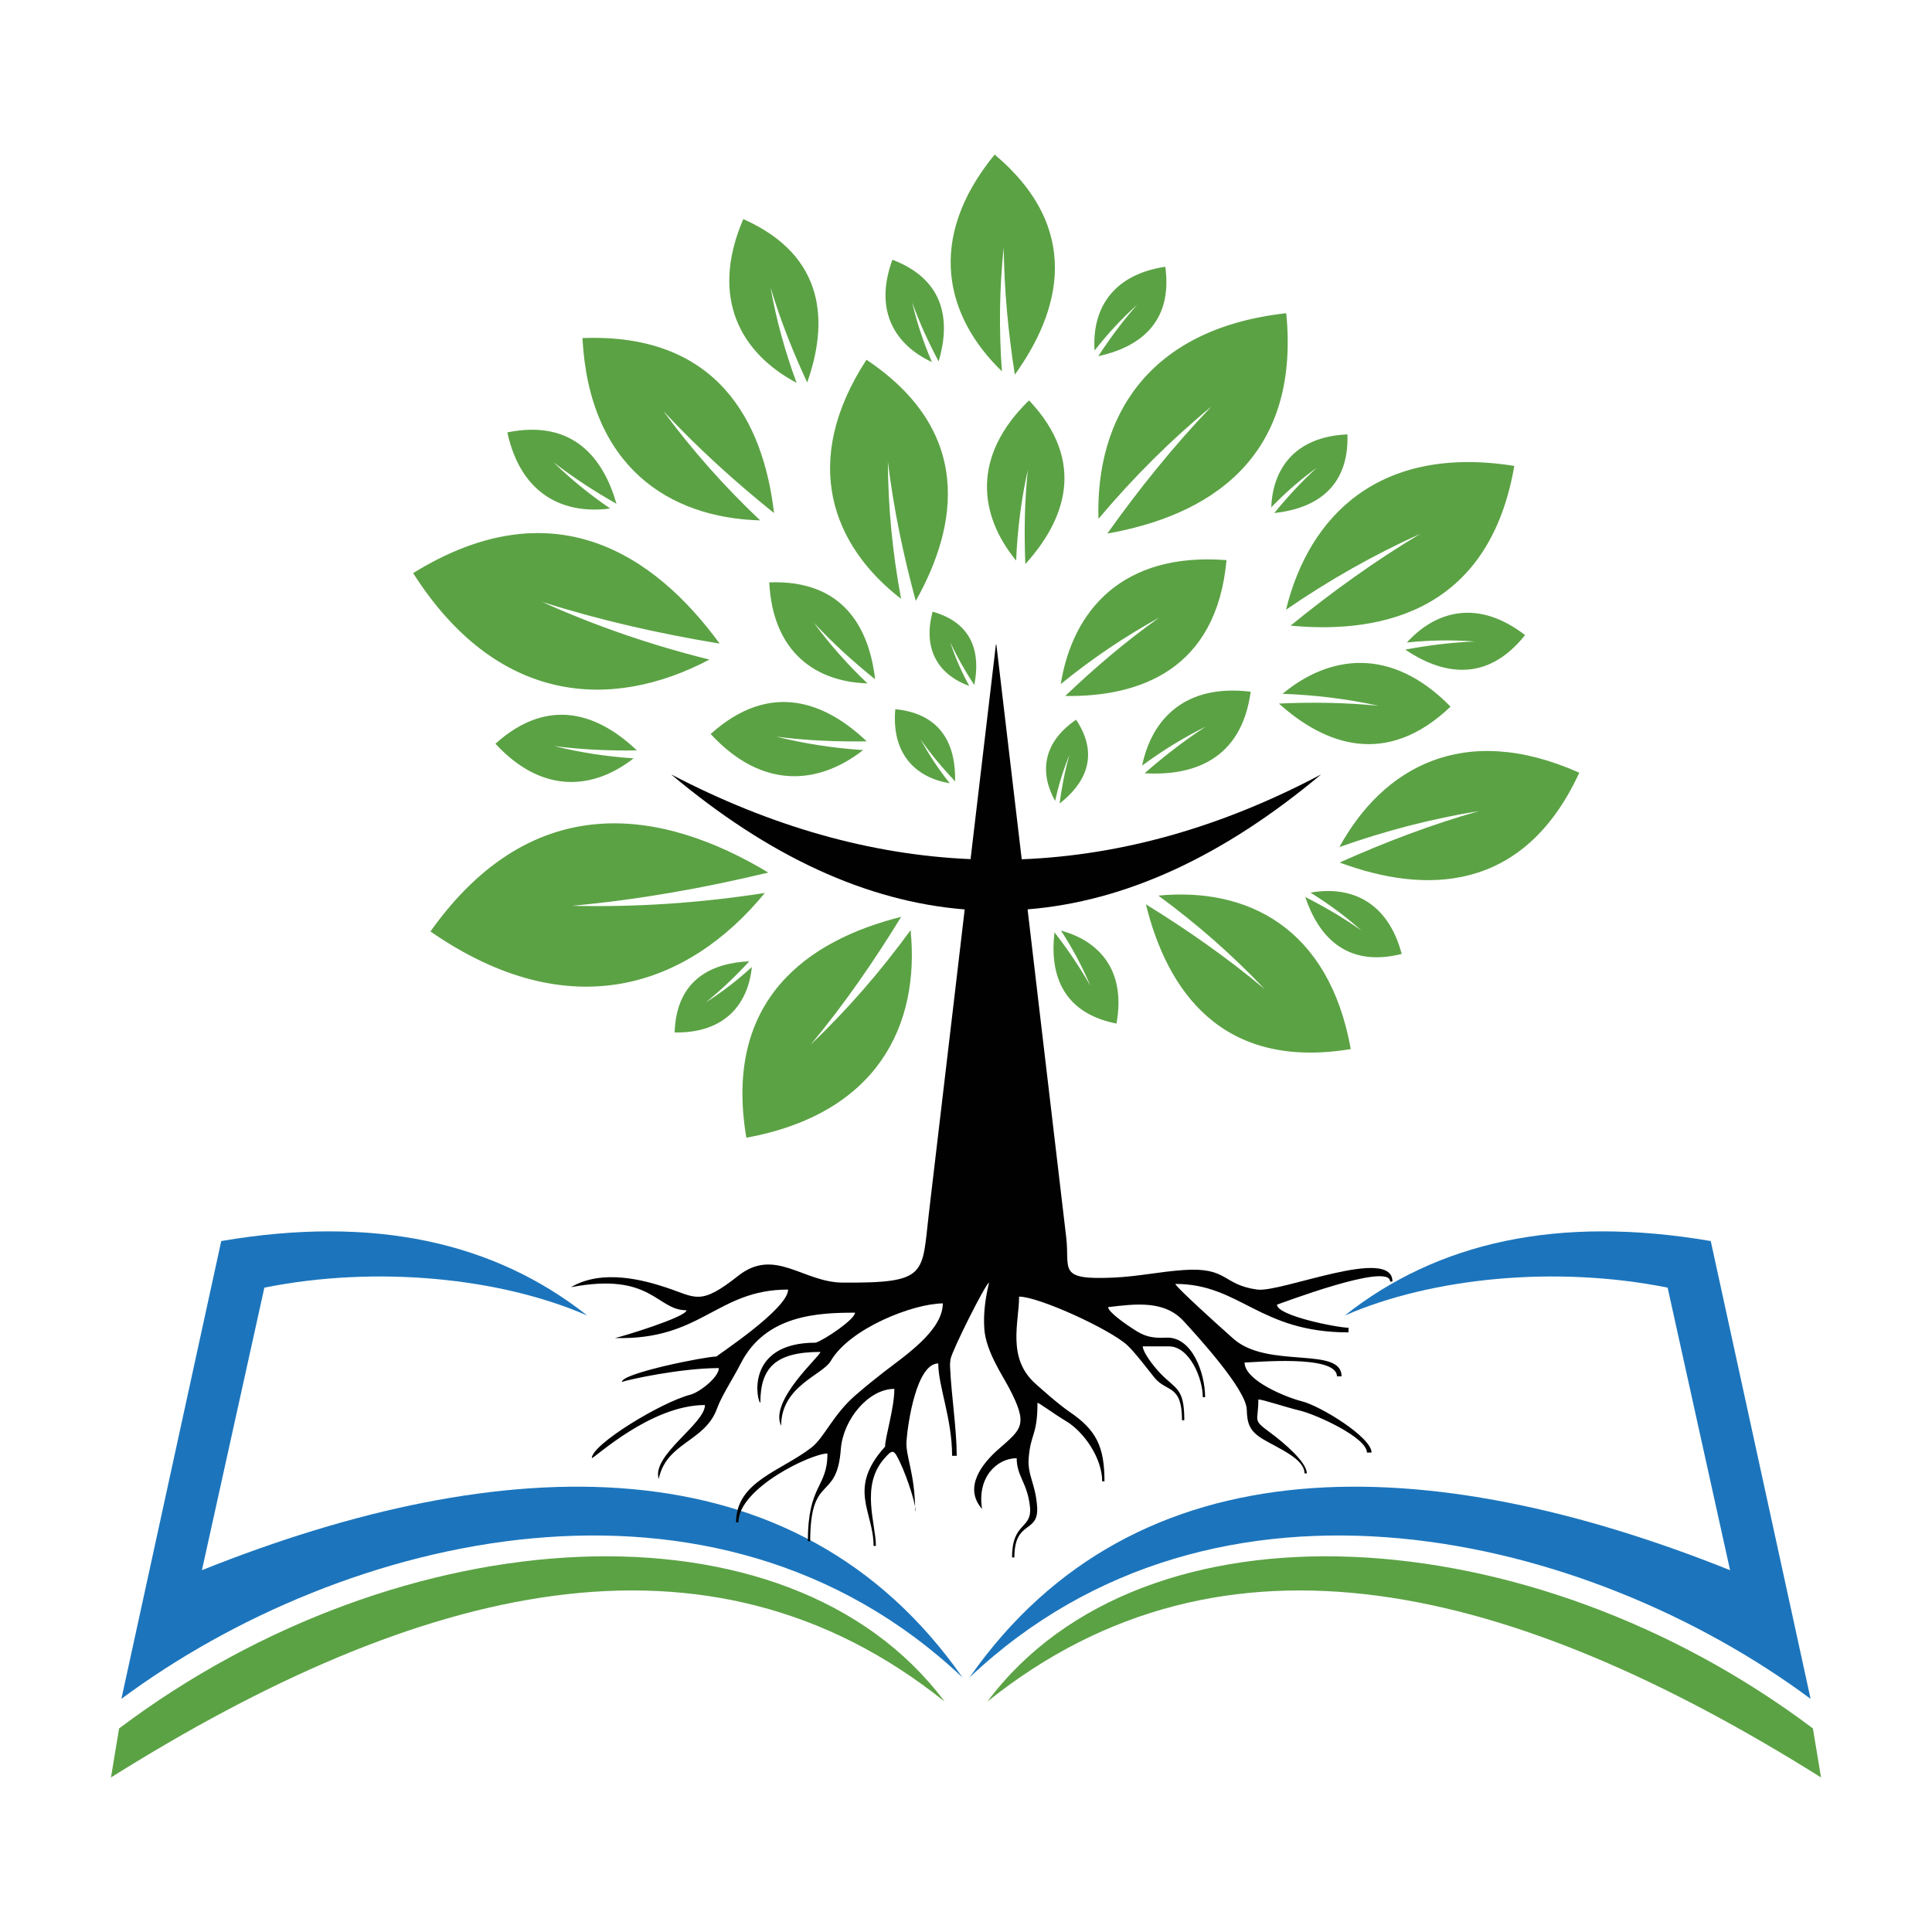 <?xml version="1.0" encoding="UTF-8"?>
<svg id="Layer_1" data-name="Layer 1" xmlns="http://www.w3.org/2000/svg" viewBox="0 0 250 250">
  <defs>
    <style>
      .cls-1 {
        fill: #010101;
      }

      .cls-1, .cls-2, .cls-3 {
        fill-rule: evenodd;
      }

      .cls-2 {
        fill: #1c75bc;
      }

      .cls-3 {
        fill: #5ba244;
      }
    </style>
  </defs>
  <path class="cls-3" d="m122.23,220.18c-30.7-24.6-67.99-15.19-107.87,9.82.63-3.82.42-2.52,1.05-6.34,36.56-27.53,86.61-30.52,106.82-3.48"/>
  <path class="cls-3" d="m127.77,220.18c30.7-24.6,67.99-15.19,107.87,9.82-.63-3.82-.42-2.52-1.05-6.34-36.56-27.53-86.61-30.52-106.82-3.48"/>
  <path class="cls-2" d="m75.99,170.23c-11.25-4.91-27.32-6.51-41.78-3.61-2.18,9.93-5.9,26.63-8.08,36.56,38.88-15.56,76.79-17.04,98.42,13.89-32.14-30.38-80.13-18.55-108.84,2.76,4.31-19.75,8.61-39.49,12.92-59.24,19.79-3.38,35.38.16,47.36,9.64"/>
  <path class="cls-2" d="m174.01,170.23c11.25-4.91,27.32-6.51,41.78-3.61,2.18,9.93,5.9,26.63,8.08,36.56-38.88-15.56-76.79-17.04-98.42,13.89,32.14-30.38,80.13-18.55,108.84,2.76-4.31-19.75-8.61-39.49-12.92-59.24-19.79-3.38-35.38.16-47.36,9.64"/>
  <path class="cls-1" d="m128.93,83.41l3.28,27.78c12.91-.51,25.83-4.14,38.74-10.98-12.66,10.61-25.32,16.44-37.98,17.46l1.39,11.83,3.61,30.63c.49,4.12-1.23,5.53,6.13,5.19,3.23-.15,5.99-.77,9.08-.98,5.78-.39,4.95,1.91,9.51,2.53,3.09.42,17.49-5.69,17.49-1.04h-.3c0-2.6-14.52,2.99-14.64,2.99,0,1.45,7.89,2.99,9.26,2.99v.6c-11.58,0-14.01-6.27-22.41-6.27,0,.32,5.17,5.02,7.52,7.1,4.46,3.94,13.99.92,13.99,4.86h-.6c0-2.88-10.85-1.79-11.95-1.79,0,2.36,5.5,4.54,7.39,5.01,2.4.59,9.04,4.66,9.04,6.64h-.6c0-1.93-6.48-4.89-8.64-5.42-2.13-.52-4.82-1.45-5.41-1.45,0,2.97-.82,2.55,1.51,4.27,1.86,1.37,4.76,3.86,4.76,5.29h-.3c0-1.89-3.32-3.2-5.35-4.41-1.78-1.06-2.07-2.05-2.12-3.84-.06-2.61-6.43-9.55-8.16-11.44-2.47-2.7-6.11-2.26-9.78-1.82,0,.6,2.12,2.13,3.64,3.08,1.41.89,2.52.93,3.89.87,3.34-.14,5.02,4.59,5.02,7.7h-.3c0-2.49-1.75-6.57-4.37-6.57h-3.4c0,.68,1.22,2.38,2.27,3.48,2,2.1,3.11,1.83,3.11,6.08h-.3c0-4.68-1.98-3.59-3.54-5.49-.84-1.04-2.59-3.35-3.55-4.23-2.28-2.08-11.45-6.28-13.99-6.28,0,3.32-1.62,7.95,2.13,11.28.77.69,2.97,2.66,4.44,3.66,3.37,2.3,4.48,4.41,4.48,8.96h-.3c0-2.94-2.29-6.37-4.71-7.81-1.47-.88-3.46-2.35-3.66-2.35,0,4.27-.9,3.95-1.14,7.19-.16,2.2.86,3.21,1.09,6.19.28,3.64-2.94,1.66-2.94,6.63h-.3c0-4.71,2.66-3.56,2.31-6.63-.35-3.08-1.71-3.87-1.71-6.21-2.52,0-5.16,2.43-4.48,6.57-2.48-2.83.08-5.94,2.12-7.73,3-2.64,3.91-3.1,1.37-7.94-.89-1.69-3-4.77-3.2-7.63-.15-2.15.18-4.14.61-5.98-.39,0-4.77,8.75-4.97,9.86-.06.32-.09.67-.07,1.06.16,3.61.86,8.06.86,11.48h-.6c0-4.82-1.79-9-1.79-11.95-2.8,0-3.94,7.68-4.11,10.04-.14,1.96,1.12,4.22,1.12,9.09.28-.24-.91-4.14-1.95-6.32-.8-1.66-.91-1.83-2.11-.43-3.01,3.51-1.02,8.36-1.02,11.23h-.3c0-4.5-3.44-7.39,1.49-12.85,0-1.21,1.2-4.99,1.2-7.47-3.36,0-6.65,3.98-6.93,7.82-.51,6.87-3.96,3.01-3.96,11.89h-.3c0-7.42,2.53-6.85,2.53-11.35-2.08,0-11.52,4.48-11.52,8.91h-.3c0-5.3,5.81-6.61,9.78-9.7,1.62-1.27,2.75-4.18,5.58-6.67,1.35-1.18,2.73-2.28,3.72-3.05,2.6-2.03,7.67-5.34,7.67-8.91-3.7,0-12,3.16-14.5,7.45-1.06,1.83-6.42,3.23-6.42,8.39-1.58-3.27,5.08-9.02,5.08-9.56-5.79,0-7.77,2.02-7.77,6.57-.4,0-2.14-7.77,7.17-7.77,1.18-.39,5.08-3.03,5.08-3.88-4.79,0-11.59.28-14.79,6.58-.9,1.78-2.48,4.19-3.06,5.8-1.55,4.35-6.55,4.36-7.55,9.13-.96-3.06,5.98-7.11,5.98-9.56-7.01,0-14.28,6.87-14.64,6.87,0-1.77,8.95-7.22,12.76-8.21,1.19-.31,3.68-2.26,3.68-3.44-4.96,0-11.79,1.51-12.55,1.79,0-1.14,10.84-3.29,12.25-3.29,0-.11,9.26-6.14,9.26-8.66-9.26,0-11.16,6.59-22.41,6.27.77-.13,9.26-2.72,9.26-3.59-3.9,0-4.47-4.98-14.94-2.99,4.08-2.42,9.56-.87,12.33.05,3.85,1.28,4.36,2.39,9.29-1.51,4.74-3.75,8.38.84,13.54.87,11.12.07,10.21-1.06,11.16-9.09l3.23-27.38,1.39-11.82c-12.66-1.02-25.32-6.83-37.98-17.47,12.91,6.74,25.83,10.41,38.74,10.96l3.28-27.77Z"/>
  <path class="cls-3" d="m150,79.92c-4.36,3.1-8.37,6.52-12.16,10.14,9.68.14,19.58-3.43,20.87-17.58-13.46-1.05-19.92,6.51-21.45,16.04,4.03-3.28,8.28-6.15,12.74-8.6m6.11,14.05c-2.85,1.84-5.49,3.9-8,6.09,6.13.36,12.51-1.62,13.73-10.55-8.51-1.05-12.81,3.56-14.05,9.56,2.65-1.96,5.42-3.66,8.32-5.09Zm-17.73,3.72c-.59,2.09-.99,4.18-1.27,6.29,3.09-2.41,5.32-6.05,2.14-10.85-4.52,3.08-4.64,7.11-2.71,10.51.44-2.06,1.06-4.04,1.84-5.95Zm32.03-37.18c-2.01,1.84-3.83,3.82-5.52,5.88,4.9-.53,9.69-2.95,9.47-10.18-6.88.3-9.67,4.53-9.86,9.44,1.84-1.91,3.81-3.62,5.91-5.14Zm13.44,8.53c-5.98,3.58-11.55,7.6-16.85,11.92,12.56,1.18,25.8-2.42,28.95-20.67-17.38-2.77-26.56,6.39-29.54,18.61,5.58-3.84,11.4-7.13,17.44-9.85Zm-5.47,22.29c-4.33-.43-8.62-.48-12.89-.29,5.86,5.27,13.84,8.38,22.21.4-7.69-7.86-15.7-6.67-21.74-1.66,4.23.15,8.37.66,12.42,1.55Zm12.46-8.32c-3.06.12-6.05.5-9,1.05,4.59,3.1,10.45,4.49,15.5-1.88-6.11-4.72-11.58-3.12-15.29.96,2.96-.31,5.89-.35,8.79-.13Zm.54,21.94c-6.24,1.77-12.22,4.06-18.03,6.66,11.01,4.09,23.79,4.03,31.01-11.62-14.97-6.68-25.42-.64-31.04,9.62,5.95-2.11,11.97-3.67,18.06-4.66Zm-15.26,15.43c-2.32-1.64-4.74-3.05-7.22-4.31,1.63,4.87,5.16,9.21,12.48,7.37-1.84-6.93-6.76-8.84-11.8-7.93,2.35,1.45,4.54,3.07,6.55,4.87Zm-12.51,7.58c-4.88-4.08-10.02-7.67-15.33-10.94,2.75,11.18,9.84,21.5,26.51,18.73-2.84-15.81-13.49-20.96-24.9-19.86,4.99,3.66,9.57,7.68,13.73,12.07Zm-22.54-.44c-1.38-2.43-2.94-4.71-4.62-6.88-.6,5.03.73,10.37,8.02,11.81,1.28-6.95-2.31-10.72-7.18-12.03,1.49,2.28,2.75,4.64,3.78,7.09Zm-8.06-66.82c-.43,4.13-.5,8.22-.33,12.29,5.05-5.57,8.05-13.17.48-21.18-7.53,7.3-6.43,14.94-1.67,20.73.16-4.03.67-7.98,1.53-11.83Zm14.17-21.3c-1.88,2.12-3.54,4.36-5.06,6.69,5.01-1.09,9.7-4.11,8.67-11.57-7.07,1.06-9.5,5.74-9.15,10.84,1.69-2.17,3.54-4.16,5.55-5.96Zm-17.3-7.45c.06,5.6.59,11.1,1.44,16.53,5.92-8.24,8.78-18.89-2.61-28.48-8.97,10.95-6.33,21.03.94,28.05-.4-5.43-.33-10.8.24-16.1Zm-11.85,7.17c.96,2.67,2.13,5.2,3.43,7.65,1.46-4.92,1.05-10.48-5.98-13.16-2.47,6.72.47,11.09,5.11,13.24-1.09-2.53-1.95-5.1-2.56-7.73Zm-18.32-1.92c1.28,4.26,2.9,8.34,4.74,12.29,2.7-7.59,2.53-16.35-8.27-21.14-4.43,10.33-.19,17.43,6.9,21.19-1.5-4.05-2.63-8.17-3.37-12.33Zm15.17,22.44c.75,6.2,2.02,12.22,3.62,18.12,5.54-9.85,7.4-21.99-6.38-31.21-8.59,13.22-4.43,24.05,4.48,30.94-1.11-5.97-1.69-11.92-1.71-17.86Zm-29.04-6.45c4.48,4.82,9.29,9.16,14.32,13.2-1.38-11.83-7.33-23.33-24.79-22.64.87,16.59,11.14,23.25,23,23.59-4.65-4.4-8.83-9.11-12.53-14.15Zm-14.24,6.6c2.61,2.03,5.35,3.8,8.17,5.4-1.64-5.76-5.51-10.99-14.12-9.24,1.77,8.16,7.4,10.64,13.31,9.85-2.66-1.81-5.11-3.81-7.36-6.01Zm-1.47,18.09c7.6,2.41,15.27,4.13,22.99,5.4-8.51-11.66-21.64-20.26-39.66-9.12,10.81,16.99,25.62,17.9,38.34,11.19-7.52-1.87-14.75-4.35-21.66-7.47Zm35.19,2.71c2.48,2.67,5.14,5.07,7.92,7.31-.76-6.54-4.04-12.91-13.7-12.54.47,9.18,6.15,12.87,12.71,13.07-2.57-2.43-4.88-5.05-6.93-7.84Zm17.65,2.53c.9,1.94,1.95,3.77,3.1,5.52.76-3.8.08-7.95-5.39-9.49-1.4,5.22,1.11,8.31,4.74,9.61-1-1.83-1.82-3.7-2.45-5.64Zm-22.54,12.2c3.93.51,7.83.67,11.72.61-5.19-4.95-12.37-7.99-20.19-.95,6.79,7.35,14.1,6.49,19.73,2.08-3.84-.25-7.59-.83-11.25-1.74Zm18.69.35c1.36,1.95,2.87,3.74,4.47,5.44.1-4.3-1.45-8.72-7.74-9.34-.52,5.98,2.82,8.88,7.05,9.59-1.44-1.81-2.7-3.7-3.78-5.69Zm-47.33.88c3.56.46,7.1.61,10.62.55-4.7-4.48-11.21-7.24-18.3-.86,6.15,6.66,12.78,5.88,17.88,1.89-3.48-.23-6.88-.75-10.2-1.57Zm2.24,20.66c8.66-.79,17.1-2.31,25.39-4.3-13.49-8.12-30.33-11.21-43.72,7.62,18.06,12.51,33.32,7.15,43.27-4.98-8.35,1.3-16.67,1.86-24.94,1.66Zm17.3,12.5c2.03-1.64,3.89-3.43,5.63-5.32-4.73.22-9.45,2.26-9.66,9.21,6.6.11,9.52-3.78,9.99-8.47-1.87,1.72-3.86,3.25-5.96,4.58Zm13.58,5.46c4.37-5.26,8.2-10.81,11.7-16.53-12.01,3.01-23.07,10.67-20.03,28.58,16.99-3.12,22.48-14.59,21.25-26.86-3.91,5.38-8.21,10.32-12.92,14.81Zm51.89-82.61c-4.98,5.2-9.42,10.73-13.51,16.48,12.83-2.26,25.02-9.48,23.15-28.51-18.06,2-24.68,13.64-24.3,26.61,4.5-5.35,9.39-10.22,14.67-14.58Z"/>
</svg>